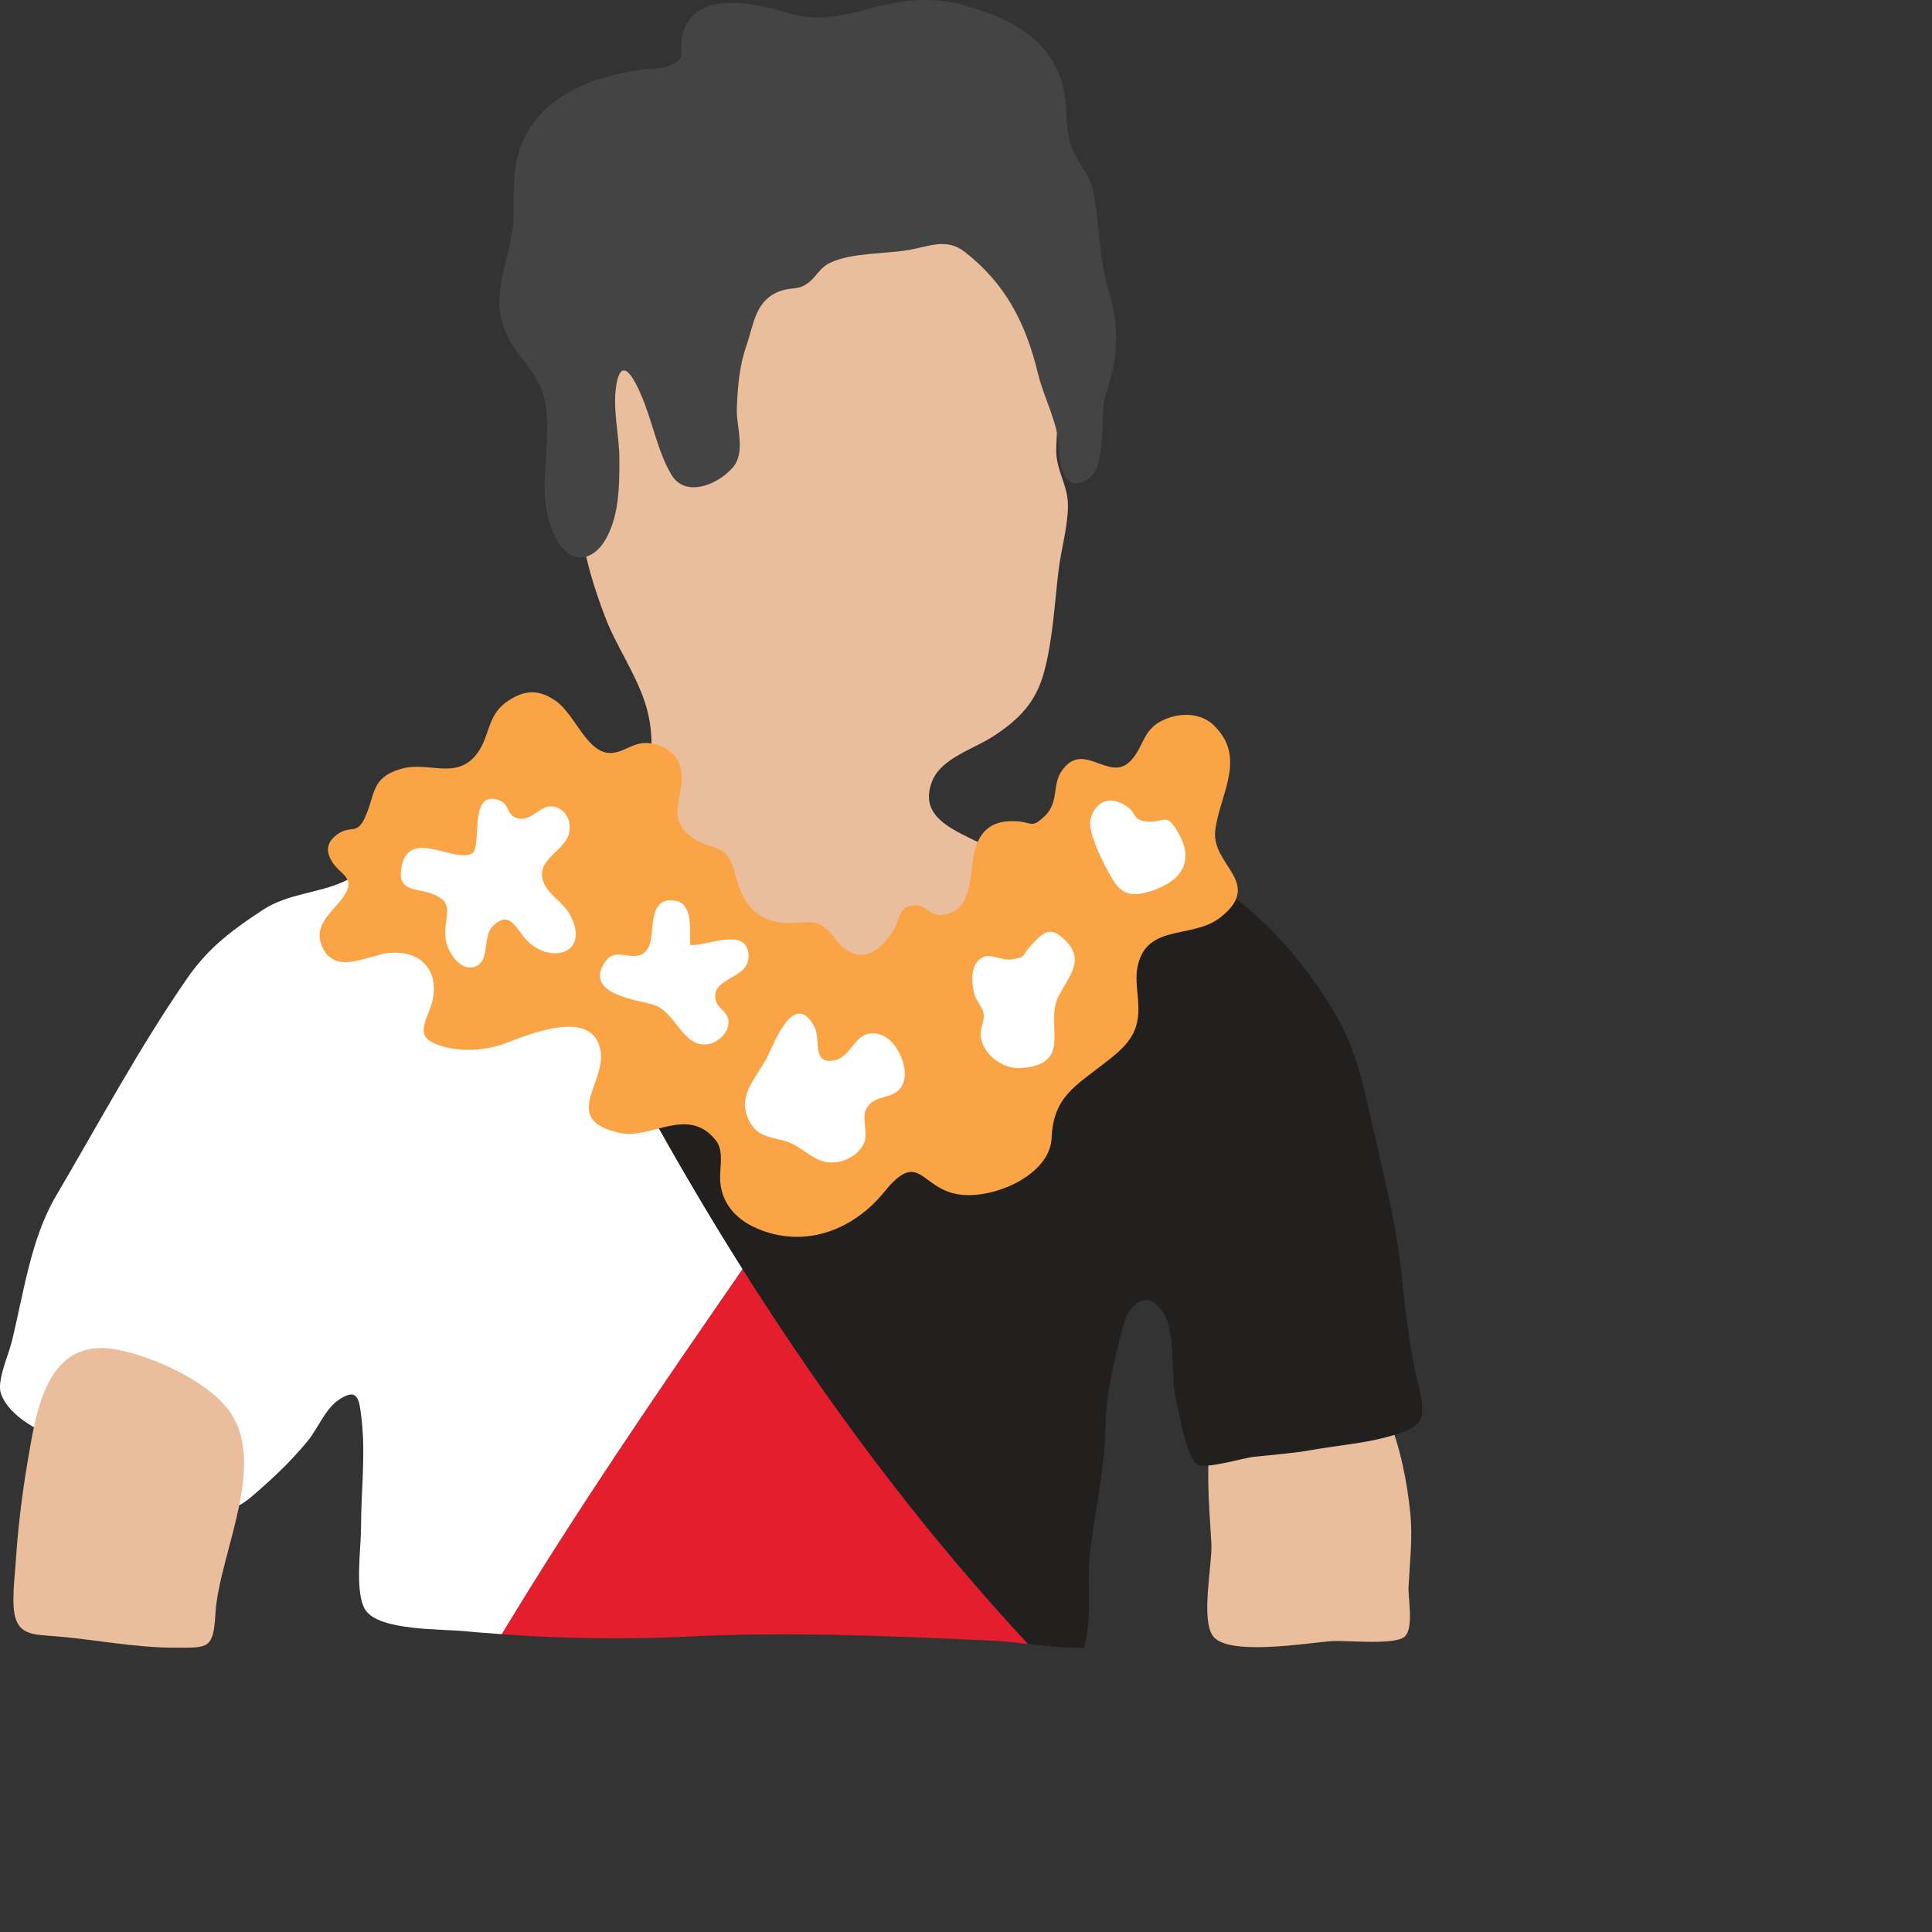 <?xml version="1.0" encoding="utf-8"?>
<!-- Generator: Adobe Illustrator 16.0.0, SVG Export Plug-In . SVG Version: 6.00 Build 0)  -->
<!DOCTYPE svg PUBLIC "-//W3C//DTD SVG 1.1//EN" "http://www.w3.org/Graphics/SVG/1.1/DTD/svg11.dtd">
<svg version="1.1" id="Layer_1" xmlns="http://www.w3.org/2000/svg" xmlns:xlink="http://www.w3.org/1999/xlink" x="0px" y="0px"
	 width="150px" height="150px" viewBox="0 0 150 150" enable-background="new 0 0 150 150" xml:space="preserve">
<rect x="0" y="0" width="150" height="150" fill="#333333" stroke="none"/>
<path fill="#E41E2D" d="M57.661,98.525c-6.422,9.281-12.848,18.656-18.703,28.354c4.834,0.358,9.709,0.414,14.541,0.179
	c7.797-0.382,15.621-0.043,23.416,0.315c0.969,0.044,1.937,0.151,2.903,0.26C71.56,118.754,64.214,108.918,57.661,98.525z"/>
<path fill="#FFFFFF" d="M43.153,72.196c-1.691-1.234-3.092-2.771-4.74-4.056c-1.305-1.017-2.527-1.636-4.186-1.895
	c-2.754-0.429-5.07,1.042-7.449,2.161c-2.07,0.974-4.396,0.936-6.393,2.252c-1.322,0.872-2.471,1.675-3.51,2.619
	c-0.838,0.761-1.605,1.613-2.336,2.668C10.8,81.354,7.661,87.22,4.321,92.9c-1.945,3.311-2.502,7.619-3.428,11.345
	c-0.254,1.019-1.169,3.01-0.812,3.985c0.649,1.772,3.196,3.129,4.915,3.531c2.35,0.551,4.303,1.648,6.521,2.754
	c1.549,0.773,3.027,1.811,4.65,2.422c1.93,0.729,2.852-0.272,4.377-1.623c1.188-1.051,2.336-2.215,3.346-3.438
	c0.74-0.898,1.373-2.461,2.32-3.129c1.605-1.135,1.688-0.076,1.863,1.441c0.32,2.752-0.041,5.656-0.043,8.442
	c-0.002,1.601-0.516,5.093,0.355,6.388c1.086,1.61,5.941,1.448,7.701,1.627c0.953,0.098,1.912,0.16,2.869,0.231
	c5.855-9.696,12.281-19.071,18.703-28.354C52.315,90.05,47.497,81.204,43.153,72.196z"/>
<path fill="#EABE9C" d="M94.052,119.865c0.078,1.576-0.84,5.843,0.121,7.156c1.16,1.59,7.423,0.525,9.175,0.396
	c1.12-0.083,4.922,0.34,5.702-0.344c0.744-0.649,0.261-3.014,0.308-3.889c0.098-1.863,0.322-3.732,0.145-5.609
	c-0.232-2.445-0.791-5.25-1.736-7.521c-0.922-2.214-2.672-3.533-5.01-4.205c-1.529-0.438-3.541-0.883-5.102-0.334
	C92.736,107.243,93.859,115.943,94.052,119.865z"/>
<path fill="#221F1F" d="M84.605,120.811c0.359-3.435,1.181-6.629,1.226-10.107c0.035-2.635,0.756-5.371,1.418-7.918
	c0.388-1.484,1.774-2.746,2.981-1.006c1.177,1.695,0.574,5.16,1.121,7.164c0.293,1.07,0.744,4.129,1.58,4.746
	c0.58,0.426,3.59-0.496,4.412-0.584c1.527-0.164,3.074-0.271,4.588-0.543c1.91-0.34,3.941-0.496,5.791-1.004
	c0.764-0.209,2.104-0.558,2.523-1.302c0.504-0.889-0.201-2.985-0.377-3.856c-0.48-2.375-0.779-4.7-1.012-7.11
	c-0.387-3.989-1.394-7.892-2.267-11.79c-0.678-3.039-1.274-5.923-2.84-8.631c-2.953-5.107-8.297-11.114-14.416-12.177
	c-4.479-0.778-8.196,3.788-11.377,6.163c-1.524,1.139-3.205,2.625-4.93,3.45c-1.564,0.75-3.766,0.897-5.457,1.118
	c-4.771,0.621-10.004,0.062-14.674-1.131c-3.15-0.805-6.938-2.088-9.604-3.984c-0.049-0.035-0.094-0.076-0.143-0.111
	c9.668,20.05,21.67,39.313,36.667,55.438c1.447,0.162,2.895,0.328,4.34,0.305C84.823,125.78,84.368,123.064,84.605,120.811z"/>
<path fill="#EABE9C" d="M55.7,71.533c-1.973-1.2-3.676-2.062-3.939-4.499c-0.23-2.141-1.357-4.333-1.27-6.469
	c0.092-2.172,0.295-3.895-0.441-6.094c-0.771-2.309-2.203-4.306-3.064-6.559c-1.65-4.318-2.662-8.59-1.494-12.988
	c0.504-1.894,1.291-3.537,1.322-5.52c0.035-2.275-0.77-6.326,0.734-8.114c2.303-2.735,3.322,3.278,3.818,4.703
	c0.396,1.134,0.906,3.034,1.867,3.687c1.77,1.203,3.215-0.982,3.617-2.455c0.393-1.438,0.084-2.864,0.67-4.299
	c0.627-1.531,1.576-2.473,2.996-3.363c3.262-2.047,6.473-1.947,10.148-2.153c2.506-0.141,4.844-0.288,6.787,1.465
	c2.395,2.157,4.197,5.63,4.699,8.763c0.383,2.375-0.107,4.932-0.146,7.287c-0.022,1.605,0.937,2.766,0.912,4.377
	c-0.024,1.646-0.522,3.312-0.728,4.964c-0.313,2.581-0.446,5.413-1.133,7.937c-0.645,2.377-2.006,3.723-4.016,5.011
	c-1.51,0.966-3.967,1.675-4.66,3.419c-1.938,4.87,7.781,4.228,5.793,8.211c-0.955,1.916-3.963,3.072-5.473,4.604
	c-0.627,0.636-1.223,1.86-2.004,2.339c-1.135,0.695-3.408,0.305-4.693,0.131C62.206,75.407,58.921,73.497,55.7,71.533z"/>
<path fill="#444444" d="M40.556,11.056c-0.787,1.836-0.652,3.515-0.672,5.492c-0.037,3.748-2.396,6.583-0.141,10.171
	c0.889,1.415,2.119,2.538,2.516,4.194c0.328,1.377,0.221,2.932,0.137,4.336c-0.135,2.291-0.33,4.312,0.727,6.463
	c1.086,2.217,3.039,2.023,4.105-0.227c0.844-1.777,0.865-3.883,0.861-5.826c-0.002-1.867-0.566-4-0.223-5.854
	c0.488-2.627,1.742,0.367,2.225,1.65c0.672,1.789,1.07,3.806,2.057,5.435c1.027,1.694,3.449,0.849,4.705-0.548
	c1.109-1.234,0.287-3.184,0.355-4.699c0.074-1.705,0.201-3.232,0.734-4.778c0.6-1.743,0.703-3.638,2.73-4.299
	c0.885-0.289,1.277-0.017,2.055-0.589c0.672-0.493,0.898-1.2,1.766-1.595c1.699-0.773,4.205-0.659,6.025-0.967
	c1.633-0.276,2.959-0.966,4.383,0.142c3.191,2.484,4.753,5.574,5.697,9.487c0.453,1.878,1.547,3.767,1.601,5.657
	c0.028,1.035,0.272,3.662,2.184,2.557c1.666-0.965,0.951-4.997,1.449-6.564c0.928-2.91,1.16-5.084,0.237-8.139
	c-0.774-2.567-0.678-4.916-1.149-7.513c-0.254-1.396-1.024-2.065-1.604-3.321c-0.623-1.352-0.424-2.695-0.619-4.104
	c-0.59-4.248-3.905-6.107-7.663-7.156c-2.695-0.754-4.908-0.518-7.576,0.222c-2.023,0.562-4.014,0.98-6.1,0.374
	c-2.434-0.707-7.387-2.045-8.352,1.592c-0.391,1.465,0.52,1.918-1.227,2.512c-0.619,0.21-1.223,0.133-1.861,0.224
	C46.048,5.938,42.146,7.343,40.556,11.056z"/>
<path fill="#FAA446" d="M31.272,59.659c1.99-0.526,4.1,0.865,5.656-1.012c1.148-1.381,0.807-3.047,2.449-4.184
	c1.391-0.961,2.508-0.932,3.789-0.031c1.484,1.043,2.414,4.058,4.23,4.029c1.125-0.018,1.82-0.955,3.113-0.747
	c1.111,0.181,2.02,0.763,2.324,1.869c0.559,2.034-1.383,3.8,0.908,5.438c1.523,1.089,2.633,0.363,3.242,2.544
	c0.486,1.749,1.014,3.446,3.141,3.97c2.268,0.559,3.086-0.842,4.695,1.317c1.543,2.071,3.277,1.498,4.613-0.733
	c0.525-0.881,0.295-1.656,1.449-1.818c1.057-0.147,1.24,0.819,2.229,0.741c2.436-0.191,2.176-3.229,2.514-4.763
	c0.437-1.984,1.578-2.66,3.467-2.503c1.039,0.087,1.002,0.548,2.002-0.396c1.138-1.071,0.589-2.414,1.314-3.491
	c1.704-2.535,3.715,0.974,5.399-0.845c1.045-1.128,0.898-2.417,2.555-3.161c1.259-0.566,2.837-0.561,3.859,0.414
	c2.631,2.502,0.471,5.394,0.133,8.168c-0.332,2.727,3.789,4.062,0.42,6.748c-2.082,1.659-5.444,0.549-6.346,3.42
	c-0.402,1.278-0.039,2.426-0.037,3.682c0.002,2.054-1.02,2.978-2.606,4.207c-2.365,1.836-4,2.688-4.136,5.822
	c-0.123,2.879-4.446,4.754-7.119,4.403c-3.09-0.404-3.107-3.624-5.881-0.2c-2.252,2.781-5.891,4.391-9.629,2.932
	c-1.736-0.679-2.918-1.891-3.092-3.66c-0.104-1.067,0.336-2.422-0.348-3.28c-2.174-2.738-5.023-0.045-7.443-0.576
	c-4.652-1.021-1.092-3.826-1.506-6.364c-0.557-3.421-5.613-1.265-7.439-0.582c-1.439,0.536-3.311,0.666-4.797,0.23
	c-1.961-0.573-1.656-1.292-1.029-2.885c0.939-2.383-0.189-4.639-3.148-4.372c-1.592,0.145-4.125,1.745-5.16-0.396
	c-0.824-1.707,0.65-2.68,1.512-3.838c1.25-1.678-0.217-1.771-0.867-2.985c-0.432-0.806-0.264-1.415,0.426-1.944
	c1.049-0.803,1.52-0.008,2.115-1.173C29.202,61.776,28.667,60.349,31.272,59.659z"/>
<path fill="#FFFFFF" d="M44.132,64.841c0.369-1.107-0.314-2.213-1.344-2.235c-0.826-0.019-1.49,1.032-2.363,0.958
	c-1.197-0.104-0.736-1.094-1.676-1.431c-2.482-0.89-1.223,3.753-2.148,4.16c-1.516,0.668-5.043-2.135-5.469,1.265
	c-0.209,1.67,1.285,1.418,2.365,1.816c1.988,0.732,0.904,1.73,1.09,3.477c0.098,0.91,1.117,2.719,2.389,2.159
	c1.062-0.469,0.484-2.29,1.258-3.077c1.27-1.287,1.76,0.021,2.521,0.916c1.777,2.082,5.158,1.309,3.506-1.818
	c-0.502-0.95-1.686-1.556-2.055-2.514C41.54,66.792,43.694,66.153,44.132,64.841z"/>
<path fill="#FFFFFF" d="M46.983,74.67c-1.695,2.505,2.395,2.928,3.762,3.341c1.744,0.529,2.262,3.407,4.279,3.054
	c0.596-0.104,1.285-0.668,1.463-1.271c0.367-1.239-0.779-1.321-0.934-2.198c-0.316-1.794,2.693-1.541,2.564-3.465
	c-0.146-2.202-3.143-0.677-4.535-0.757c-0.016-1.187,0.199-3.208-1.117-3.436c-2.32-0.401-1.527,2.597-2.139,3.648
	C49.476,75.058,47.897,73.319,46.983,74.67z"/>
<path fill="#FFFFFF" d="M63.991,90.188c1.152,0.289,2.592-0.33,3.09-1.433c0.355-0.789-0.193-1.871,0.146-2.598
	c0.65-1.396,2.426-0.576,2.936-2.189c0.385-1.217-0.59-3.286-1.822-3.649c-1.934-0.568-2.094,1.637-3.469,1.981
	c-1.885,0.476-1.119-1.598-1.633-2.567c-1.553-2.928-3.082,1.143-3.662,2.313c-0.771,1.562-2.271,2.838-1.539,4.697
	c0.568,1.44,1.541,1.483,2.854,1.827C62.126,88.896,62.835,89.896,63.991,90.188z"/>
<path fill="#FFFFFF" d="M76.148,80.514c-0.1-0.65,0.32-1.22,0.215-1.859c-0.069-0.43-0.555-0.928-0.688-1.389
	c-0.27-0.925-0.404-2.479,0.668-2.964c0.603-0.271,1.523,0.301,2.195,0.193c1.183-0.188,0.795-0.34,1.514-1.098
	c0.904-0.955,1.449-1.646,2.726-0.318c1.49,1.55,0.127,2.795-0.627,4.343c-1.058,2.167,1.281,5.296-3.023,5.506
	C77.927,82.986,76.366,81.945,76.148,80.514z"/>
<path fill="#FFFFFF" d="M89.302,69.202c-1.444,0.449-2.235,0.258-2.981-1.023c-0.551-0.94-1.932-3.568-1.648-4.602
	c0.367-1.326,1.402-1.799,2.633-1.088c1.115,0.645,0.443,1.268,2.002,1.302c1.104,0.024,1.287-0.71,2.191,0.894
	C92.833,67.05,91.521,68.512,89.302,69.202z"/>
<path fill="#EABE9C" d="M2.138,113.511c-0.438,2.582-0.754,5.238-0.922,7.845c-0.07,1.088-0.361,3.268,0.01,4.352
	c0.414,1.205,1.51,1.213,2.873,1.316c3.154,0.237,6.336,0.91,9.49,0.901c2.525-0.006,2.979,0.159,3.133-2.598
	c0.262-4.679,4.225-11.853,0.918-15.993c-1.746-2.188-5.707-3.98-8.443-4.529C3.644,103.689,2.835,109.415,2.138,113.511z"/>
</svg>
